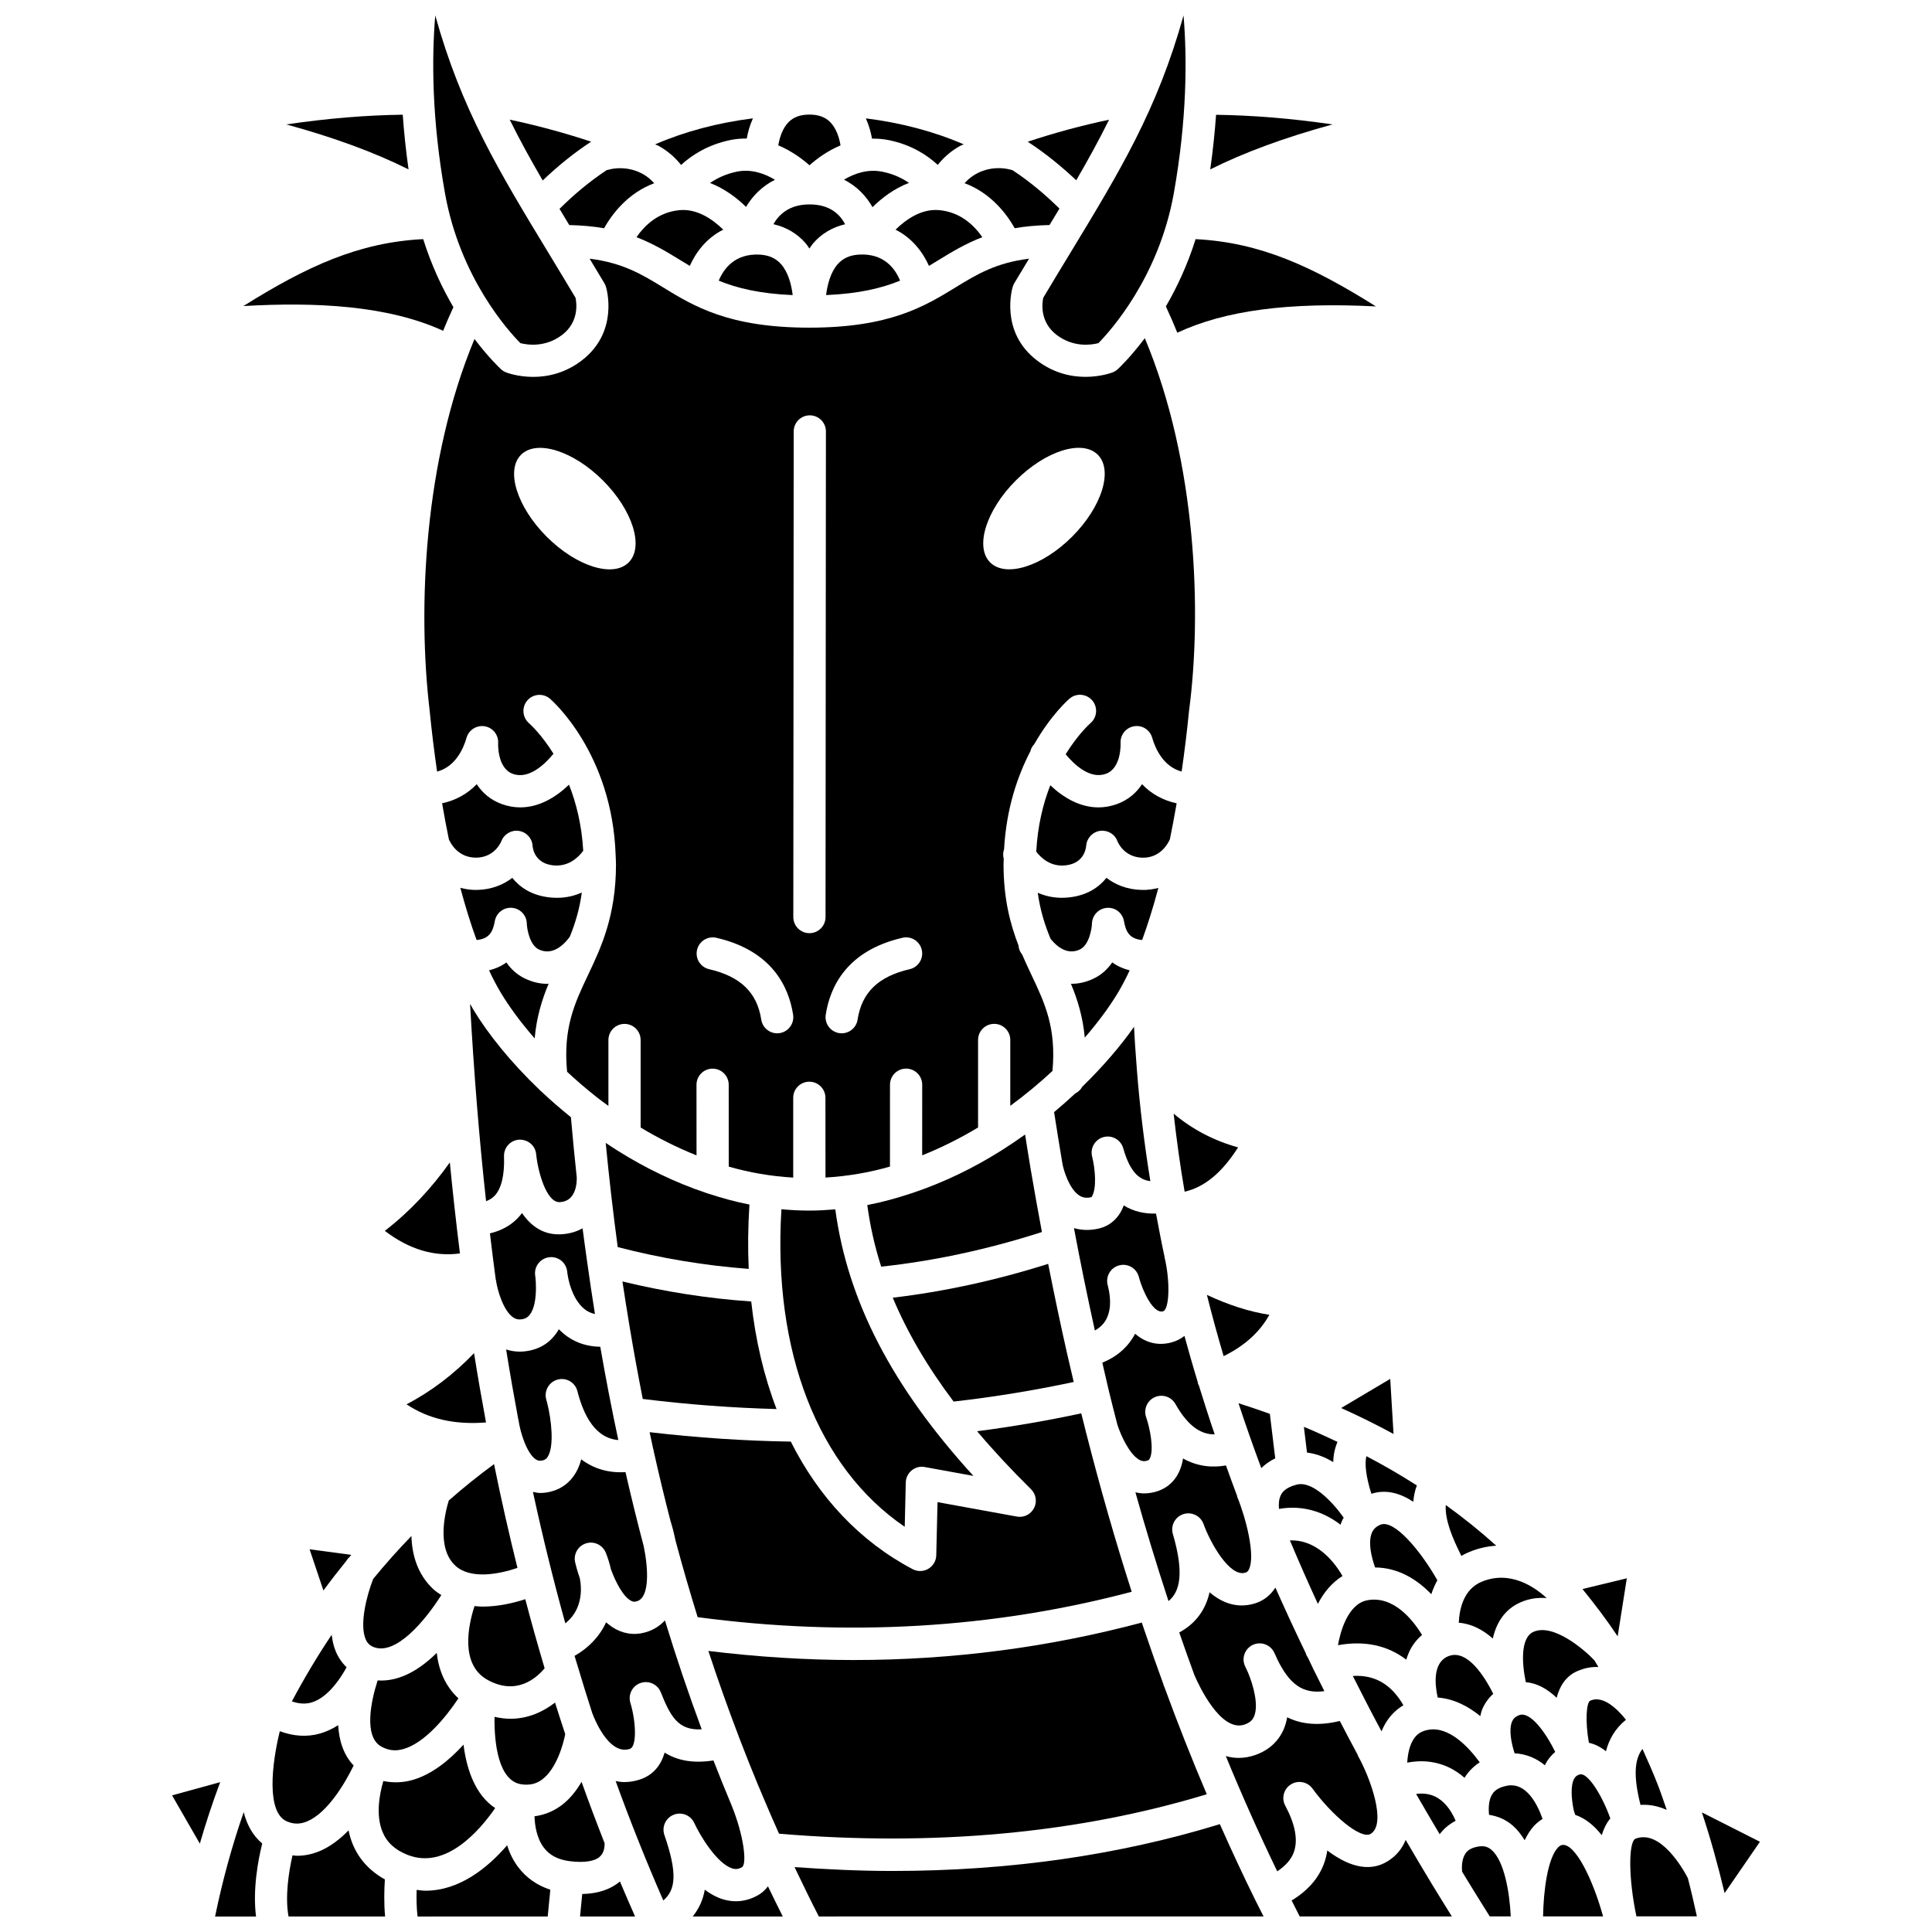<?xml version="1.0" encoding="UTF-8"?>
<!-- Uploaded to: SVG Repo, www.svgrepo.com, Generator: SVG Repo Mixer Tools -->
<svg width="800px" height="800px" version="1.1" viewBox="144 144 512 512" xmlns="http://www.w3.org/2000/svg">
 <defs>
  <clipPath id="l">
   <path d="m254 633h36v18.902h-36z"/>
  </clipPath>
  <clipPath id="h">
   <path d="m297 642h16v9.902h-16z"/>
  </clipPath>
  <clipPath id="g">
   <path d="m220 629h27v22.902h-27z"/>
  </clipPath>
  <clipPath id="f">
   <path d="m327 643h25v8.902h-25z"/>
  </clipPath>
  <clipPath id="e">
   <path d="m200 624h14v27.902h-14z"/>
  </clipPath>
  <clipPath id="d">
   <path d="m354 627h125v24.902h-125z"/>
  </clipPath>
  <clipPath id="c">
   <path d="m552 632h17v19.902h-17z"/>
  </clipPath>
  <clipPath id="b">
   <path d="m576 630h18v21.902h-18z"/>
  </clipPath>
  <clipPath id="a">
   <path d="m486 631h43v20.902h-43z"/>
  </clipPath>
  <clipPath id="k">
   <path d="m531 633h14v18.902h-14z"/>
  </clipPath>
  <clipPath id="j">
   <path d="m420 148.09h39v87.906h-39z"/>
  </clipPath>
  <clipPath id="i">
   <path d="m258 148.09h39v87.906h-39z"/>
  </clipPath>
 </defs>
 <path d="m291.76 509.61c2.269-0.625 4.578 0.695 5.223 2.938 0.055 0.188 0.164 0.566 0.293 1.102 2.656 9.461 7.109 11.715 10.586 11.977-1.734-8.113-3.332-16.348-4.781-24.719-3.203-0.047-6.18-0.914-8.738-2.723-0.785-0.559-1.535-1.199-2.234-1.918-1.559 2.699-3.969 4.816-7.578 5.617-0.953 0.211-1.891 0.312-2.812 0.312-1.238 0-2.438-0.195-3.59-0.574 1.004 6.273 2.086 12.461 3.227 18.566 0.008 0.055 0.043 0.094 0.051 0.148 0.477 3.367 2.207 8.812 4.555 10.398 0.426 0.285 0.953 0.52 1.922 0.273 0.512-0.129 0.93-0.359 1.336-1.055 1.648-2.852 0.93-9.574-0.184-14.039-0.102-0.371-0.203-0.75-0.305-1.133-0.562-2.254 0.785-4.562 3.031-5.172z"/>
 <path d="m275.04 460.93c1.832-1.902 2.707-5.531 2.531-10.5-0.082-2.305 1.688-4.258 3.988-4.406 2.359-0.086 4.312 1.559 4.531 3.856 0.426 4.461 2.66 12.699 6.133 12.699h0.086c4.359-0.172 4.574-5.062 4.535-6.559v-0.008c-0.562-5.262-1.082-10.574-1.547-15.941-2.695-2.18-5.269-4.398-7.664-6.656-0.211-0.152-0.383-0.328-0.562-0.52-7.762-7.406-13.816-14.988-17.668-21.402-0.277-0.465-0.551-0.984-0.828-1.469 1.004 18.047 2.391 35.492 4.242 52.305 0.887-0.336 1.629-0.785 2.223-1.398z"/>
 <path d="m457.94 459.81c5.223-1.18 9.91-5.027 14.164-11.742-6.441-1.777-12.137-4.785-17.082-8.941 0.789 6.867 1.711 13.754 2.918 20.684z"/>
 <path d="m278.2 399.06c-1.32 0.973-2.871 1.652-4.594 2.094 1.012 2.176 2.055 4.16 3.117 5.934 2.227 3.707 5.266 7.848 8.969 12.098 0.504-5.676 1.945-10.305 3.703-14.5-0.133 0.004-0.254 0.035-0.383 0.035-1.855 0-3.828-0.414-5.887-1.398-2.172-1.039-3.762-2.574-4.926-4.262z"/>
 <path d="m276.88 366.88c0.734-1.867 2.688-3.004 4.664-2.676 1.977 0.32 3.481 1.945 3.594 3.945 0.09 1.035 0.758 4.644 5.402 5.172 4.285 0.488 6.945-2.375 8.023-3.867-0.395-6.898-1.883-12.727-3.777-17.508-3.356 3.25-7.84 6.019-12.902 6.019-1.59 0-3.231-0.27-4.918-0.883-3.031-1.102-5.164-3.027-6.629-5.266-2.527 2.641-5.672 4.32-9.176 5.066 0.562 3.273 1.16 6.473 1.801 9.559 0.449 1.047 2.406 4.879 7.277 4.848 4.797-0.098 6.469-3.969 6.641-4.41z"/>
 <path d="m275.13 388.11c0.371-2.164 2.344-3.703 4.527-3.531 2.195 0.164 3.902 1.965 3.949 4.164 0.047 1.391 0.738 5.699 3.203 6.879 4.086 1.957 7.356-2.188 8.215-3.422 1.391-3.441 2.547-7.164 3.164-11.676-1.871 0.848-4.059 1.406-6.582 1.406-0.656 0-1.336-0.039-2.039-0.117-4.676-0.535-7.797-2.66-9.805-5.172-2.312 1.773-5.394 3.109-9.332 3.199-1.625 0.039-3.066-0.203-4.434-0.555 1.336 5.008 2.777 9.641 4.305 13.824 3.254-0.277 4.328-2.086 4.828-5z"/>
 <path d="m468.28 503.39c5.465-2.691 9.52-6.285 12.117-10.957-5.394-0.824-10.895-2.633-16.559-5.273 1.355 5.383 2.824 10.793 4.441 16.23z"/>
 <path d="m433.86 403.32c-2.059 0.984-4.035 1.398-5.887 1.398-0.059 0-0.109-0.016-0.168-0.016 1.738 4.141 3.152 8.707 3.672 14.273 3.621-4.176 6.594-8.242 8.785-11.891 1.062-1.773 2.102-3.758 3.113-5.93-1.73-0.441-3.293-1.133-4.617-2.117-1.195 1.742-2.793 3.273-4.898 4.281z"/>
 <path d="m436.85 494.16c1.465-2.273 1.73-5.496 0.762-9.348-0.027-0.098-0.051-0.199-0.078-0.301-0.574-2.277 0.805-4.594 3.074-5.18 2.273-0.598 4.598 0.777 5.195 3.051 0.016 0.062 0.035 0.129 0.051 0.191 0.91 3.418 3.711 9.582 6.316 8.953 1.75-0.438 1.984-7.945 0.445-14.355-0.012-0.047 0.004-0.094-0.004-0.141-0.793-3.629-1.461-7.238-2.141-10.848-0.074-0.176-0.066-0.383-0.117-0.574-2.859 0.082-5.82-0.457-8.543-2.156-0.254 0.688-0.559 1.34-0.93 1.957-1.312 2.16-3.273 3.602-5.672 4.16-1.078 0.258-2.141 0.379-3.18 0.379-1.176 0-2.32-0.168-3.418-0.488 1.734 9.223 3.582 18.27 5.543 27.141 1.023-0.582 1.984-1.34 2.695-2.441z"/>
 <path d="m481.95 530.47-1.426-11.785c-2.711-0.984-5.5-1.906-8.309-2.812 1.879 5.699 3.883 11.426 6.039 17.191 0.953-0.934 2.156-1.836 3.695-2.594z"/>
 <path d="m437.86 512.58v0.02c0.727 3.004 1.492 5.949 2.246 8.914 0.855 2.703 3.18 7.953 5.906 9.398 0.699 0.363 1.297 0.414 2.082 0.152 0.273-0.09 0.441-0.199 0.629-0.582 1.125-2.277 0.078-7.856-0.984-10.91-0.727-2.09 0.262-4.391 2.277-5.301 2.012-0.902 4.391-0.133 5.477 1.793 3.637 6.449 7.231 8.121 10.414 8.051-1.473-4.281-2.816-8.527-4.137-12.773-0.047-0.082-0.051-0.184-0.09-0.27-0.059-0.125-0.148-0.227-0.195-0.359-0.055-0.148-0.031-0.305-0.066-0.457-0.043-0.168-0.133-0.32-0.152-0.492-1.203-3.93-2.297-7.832-3.375-11.734-1 0.805-2.203 1.422-3.664 1.785-3.777 0.93-6.906-0.211-9.422-2.348-0.234 0.449-0.492 0.895-0.77 1.32-1.855 2.875-4.57 4.992-7.914 6.332 0.578 2.477 1.137 4.984 1.727 7.438 0.004 0.008 0.008 0.016 0.012 0.023z"/>
 <path d="m245.98 470.19c6.5 4.941 13.074 6.894 19.91 5.981-0.992-7.906-1.879-15.949-2.68-24.117-4.902 6.898-10.605 13.02-17.23 18.137z"/>
 <path d="m281.13 559.51c-2.227-9-4.309-18.145-6.203-27.5-4.129 3.019-8.129 6.234-11.996 9.641-0.949 3.086-3.328 12.602 1.754 17.281 4.047 3.719 11.664 2.215 16.445 0.578z"/>
 <path d="m273.25 589.21c7.621 4.176 12.887-0.465 15.082-3.102-1.785-6.031-3.508-12.117-5.125-18.305-3.016 0.977-7.086 1.965-11.336 1.965-0.703 0-1.414-0.086-2.121-0.141-1.668 5.148-3.891 15.535 3.5 19.582z"/>
 <path d="m282.18 616.86c2.16 0.305 3.91-0.09 5.5-1.281 3.672-2.746 5.516-8.938 6.113-12.016-0.914-2.773-1.824-5.555-2.703-8.359-3.109 2.402-7.113 4.289-11.836 4.289-1.34 0-2.75-0.188-4.199-0.516-0.113 7.129 1.074 16.992 7.125 17.883z"/>
 <path d="m245.05 606.86c1.906 1.055 3.785 1.266 5.914 0.637 5.719-1.652 11.355-8.641 14.52-13.418-3.555-3.277-5.238-7.57-5.742-12.047-4.391 4.336-9.793 7.703-15.664 7.297-1.77 5.484-3.754 14.914 0.973 17.531z"/>
 <path d="m296.88 570.34c1.07-2.34 1.336-5.109 0.793-8.043-0.684-1.957-1.086-3.527-1.246-4.231-0.512-2.18 0.738-4.383 2.875-5.059 2.117-0.676 4.422 0.418 5.25 2.5 0.582 1.465 1.035 2.934 1.355 4.391 1.305 3.531 3.269 7.238 5.332 8.328 0.488 0.266 0.949 0.367 1.73 0.062 3.246-1.234 2.82-8.73 1.617-14.559-1.711-6.445-3.309-12.988-4.824-19.602-4.449 0.277-8.418-0.875-11.734-3.391-0.324 1.238-0.777 2.418-1.391 3.481-1.504 2.609-3.809 4.367-6.672 5.078-0.957 0.242-1.902 0.359-2.828 0.359-0.648 0-1.27-0.168-1.902-0.285 2.578 11.895 5.438 23.5 8.582 34.832 1.32-1.059 2.367-2.348 3.062-3.863z"/>
 <path d="m272.8 520.96c-1.125-6.043-2.184-12.156-3.172-18.359-5.363 5.574-11.328 10.141-17.895 13.555 5.816 3.894 12.789 5.469 21.066 4.805z"/>
 <path d="m240.87 578.34c0.438 1.059 1.082 1.711 2.09 2.121 5.789 2.379 13.516-6.672 17.992-13.75-0.695-0.461-1.402-0.902-2.047-1.496-4.328-3.984-5.723-9.266-5.875-14.156-3.519 3.621-6.891 7.422-10.129 11.363-1.746 4.434-3.644 11.988-2.031 15.918z"/>
 <path d="m342.61 463.22c-3.758-0.734-7.418-1.754-11.012-2.934-0.18-0.055-0.359-0.09-0.531-0.172-8.289-2.781-16.086-6.606-23.219-11.07-0.031-0.012-0.051-0.039-0.082-0.051-1.102-0.691-2.18-1.398-3.246-2.113 0.902 9.363 1.965 18.562 3.184 27.613 11.488 2.981 23.129 4.906 34.715 5.777-0.254-5.516-0.191-11.207 0.191-17.051z"/>
 <path d="m275.42 483.18c0.406 2.898 2 8.152 4.539 9.918 0.805 0.555 1.617 0.695 2.727 0.445 3.617-0.805 3.512-8.148 3.215-10.945-0.031-0.234-0.059-0.461-0.09-0.695-0.266-2.312 1.375-4.406 3.684-4.715 2.34-0.305 4.438 1.293 4.785 3.594 0.047 0.309 0.09 0.625 0.129 0.957 0.523 3.41 2.039 7.473 4.863 9.469 0.727 0.512 1.535 0.828 2.394 1.023-0.719-4.508-1.398-9.055-2.035-13.641-0.008-0.059-0.016-0.121-0.027-0.184-0.41-2.957-0.836-5.891-1.215-8.879-1.703 0.922-3.629 1.492-5.769 1.574-4.723 0.234-8.027-2.32-10.277-5.633-0.363 0.488-0.758 0.953-1.176 1.383-1.953 2.019-4.434 3.316-7.328 4.008 0.492 4.102 0.992 8.195 1.539 12.23 0.02 0.031 0.039 0.059 0.043 0.09z"/>
 <path d="m310.82 495.35c0.004 0.012 0 0.02 0 0.035 1.086 6.531 2.258 12.98 3.519 19.352 11.883 1.473 23.758 2.363 35.453 2.676-3.328-8.688-5.586-18.242-6.711-28.508-11.383-0.781-22.812-2.562-34.129-5.301 0.586 3.945 1.219 7.852 1.863 11.742 0-0.008 0.004-0.004 0.004 0.004z"/>
 <path d="m426.45 373.32c4.648-0.535 5.312-4.141 5.406-5.234 0.172-2 1.711-3.641 3.699-3.902 1.98-0.262 3.891 0.859 4.574 2.742 0.152 0.391 1.824 4.258 6.621 4.371 4.746 0.102 6.793-3.758 7.277-4.871 0.641-3.086 1.234-6.277 1.797-9.543-3.504-0.746-6.644-2.422-9.176-5.066-1.465 2.234-3.598 4.164-6.629 5.266-1.688 0.609-3.328 0.883-4.918 0.883-4.992 0-9.414-2.684-12.758-5.867-1.887 4.812-3.356 10.676-3.727 17.602 1.203 1.566 3.785 4.102 7.832 3.621z"/>
 <path d="m585.7 623.65c-0.766-2.18-1.488-4.406-2.312-6.523-0.031-0.082-0.062-0.152-0.09-0.234-1.262-3.227-2.637-6.324-4.027-9.406-2.231 2.848-2.359 7.555-0.52 14.832 2.473-0.172 4.797 0.352 6.949 1.332z"/>
 <path d="m517.47 581.71c0.812-1.754 1.973-3.231 3.394-4.438-2.508-4.082-7.602-10.438-14.469-9.195-5.344 0.973-7.254 8.723-7.82 11.918 7.023-1.277 13.156 0.035 18.098 3.836 0.223-0.723 0.48-1.434 0.797-2.121z"/>
 <path d="m298.21 239.5c-4.496 3.457-9.18 4.379-12.895 4.379-4.082 0-6.996-1.113-7.219-1.199-0.484-0.191-0.926-0.465-1.312-0.816-0.293-0.27-3.269-3.047-7.035-8.031-13.461 32.309-15.098 71.453-11.883 98.488 0 0.016-0.004 0.031-0.004 0.047 0 0.012 0.012 0.027 0.012 0.039 0.543 5.508 1.207 10.871 1.961 16.074 4.766-1.262 6.934-5.914 7.812-8.98 0.605-2.098 2.703-3.387 4.836-3.027 2.148 0.375 3.668 2.305 3.531 4.484 0 0.043-0.301 6.598 3.875 8.117 4.336 1.582 8.625-2.676 10.789-5.332-3.211-5.152-6.227-7.863-6.496-8.098-1.773-1.547-1.965-4.242-0.43-6.019 1.543-1.781 4.219-1.98 6.004-0.453 0.691 0.594 16.484 14.531 17.398 41.473 0 0.105 0.02 0.211 0.012 0.32 0.02 0.695 0.078 1.363 0.078 2.074 0 13.742-3.969 22.109-7.473 29.484-3.543 7.461-6.574 14.012-5.484 25.504 2.383 2.219 4.906 4.402 7.598 6.527 0.145 0.105 0.281 0.215 0.414 0.34 0.949 0.742 1.953 1.453 2.938 2.176v-17.457c0-2.363 1.914-4.269 4.269-4.269 2.359 0 4.269 1.91 4.269 4.269v23.191c4.66 2.816 9.625 5.301 14.812 7.383l-0.008-18.715c0-2.359 1.91-4.269 4.269-4.269s4.269 1.91 4.269 4.269l0.008 21.691c5.5 1.582 11.223 2.566 17.086 2.914v-21.148c0-2.363 1.914-4.269 4.269-4.269 2.359 0 4.269 1.91 4.269 4.269l0.016 21.137c5.863-0.348 11.59-1.328 17.086-2.914l0.008-21.691c0-2.363 1.914-4.269 4.269-4.269 2.359 0 4.269 1.914 4.269 4.269l-0.008 18.715c5.184-2.082 10.152-4.566 14.812-7.383v-23.191c0-2.363 1.914-4.269 4.269-4.269 2.359 0 4.269 1.91 4.269 4.269v17.457c4.027-2.957 7.773-6.07 11.18-9.246 1.035-11.363-1.98-17.879-5.5-25.301-0.836-1.766-1.695-3.59-2.527-5.527-0.133-0.195-0.289-0.402-0.402-0.586-0.359-0.582-0.52-1.215-0.578-1.855-2.199-5.668-3.961-12.398-3.961-21.523 0-0.492 0.043-0.945 0.051-1.426-0.219-0.859-0.211-1.727 0.09-2.527 0.605-10.859 3.606-19.52 6.965-25.961 0.156-0.723 0.543-1.359 1.051-1.918 4.379-7.68 8.957-11.723 9.32-12.031 1.789-1.543 4.484-1.332 6.023 0.457 1.535 1.785 1.332 4.477-0.449 6.016-0.289 0.254-3.352 3.019-6.586 8.254 2.195 2.664 6.406 6.731 10.676 5.176 4.172-1.516 3.879-8.074 3.875-8.141-0.117-2.168 1.418-4.094 3.559-4.449 2.141-0.383 4.211 0.93 4.809 3.019 0.879 3.059 3.062 7.711 7.812 8.973 0.758-5.203 1.418-10.562 1.961-16.07 0.004-0.027 0.016-0.043 0.02-0.066 0.004-0.027-0.008-0.047-0.004-0.074 3.383-25.555 2.102-65.68-11.738-98.633-3.84 5.113-6.887 7.961-7.184 8.234-0.383 0.352-0.828 0.625-1.312 0.816-0.227 0.09-3.141 1.199-7.219 1.199-3.715 0-8.395-0.922-12.895-4.379-9.867-7.574-6.539-19.004-6.394-19.488 0.098-0.332 0.242-0.648 0.418-0.949 1.332-2.234 2.637-4.394 3.91-6.5-8.73 1.09-13.793 4.117-19.398 7.559-8.184 5.023-17.461 10.719-38.824 10.719h-0.004c-21.363 0-30.641-5.695-38.828-10.719-5.606-3.438-10.66-6.469-19.398-7.559 1.273 2.106 2.57 4.262 3.91 6.5 0.18 0.301 0.32 0.613 0.418 0.949 0.16 0.496 3.488 11.926-6.379 19.5zm115 31.824c7.879-7.879 17.602-10.93 21.719-6.812 4.117 4.117 1.066 13.844-6.812 21.719s-17.602 10.93-21.719 6.812c-4.113-4.109-1.062-13.836 6.812-21.719zm-30.051 121.2c2.285-0.543 4.594 0.898 5.121 3.199 0.535 2.297-0.902 4.594-3.199 5.125-8.312 1.918-12.703 6.168-13.812 13.371-0.328 2.106-2.144 3.617-4.215 3.617-0.219 0-0.441-0.016-0.656-0.051-2.332-0.363-3.93-2.547-3.566-4.879 1.141-7.422 5.602-16.984 20.328-20.383zm-28.82-134.19c0-2.359 1.914-4.266 4.269-4.266h0.004c2.359 0 4.269 1.918 4.266 4.277l-0.102 128.69c0 2.359-1.914 4.266-4.269 4.266h-0.004c-2.359 0-4.269-1.918-4.266-4.277zm-25.613 137.39c0.531-2.297 2.836-3.731 5.121-3.199 14.727 3.398 19.188 12.965 20.336 20.383 0.359 2.332-1.238 4.516-3.566 4.879-0.223 0.035-0.441 0.051-0.656 0.051-2.066 0-3.887-1.512-4.215-3.617-1.113-7.203-5.508-11.453-13.812-13.371-2.305-0.535-3.742-2.828-3.207-5.125zm-18.121-102.67c-4.117 4.117-13.844 1.066-21.719-6.812-7.875-7.879-10.93-17.602-6.812-21.719 4.117-4.117 13.844-1.066 21.719 6.812 7.879 7.879 10.93 17.602 6.812 21.719z"/>
 <path d="m475.99 579.92c2.082-0.988 4.578-0.141 5.633 1.914 0.129 0.258 0.461 0.922 0.875 1.891 3.277 6.742 6.848 9.215 12.469 8.441-0.93-1.84-1.855-3.684-2.754-5.519-0.074-0.164-0.195-0.289-0.246-0.465-0.004-0.02 0-0.043-0.004-0.062-0.453-0.922-0.875-1.836-1.324-2.758-0.27-0.395-0.488-0.812-0.613-1.281-2.812-5.82-5.488-11.605-8.031-17.348-1.32 2.062-3.203 3.543-5.586 4.238-4.691 1.359-8.652-0.254-11.863-3.004-1.078 4.789-3.773 8.336-8.035 10.66 1.309 3.793 2.648 7.551 4.012 11.273 1.125 2.621 6.977 15.344 13.344 13.109 1.676-0.59 2.223-1.5 2.512-2.223 1.172-2.922-0.176-8.012-1.609-11.465-0.301-0.621-0.582-1.234-0.852-1.844-0.93-2.102-0.008-4.57 2.074-5.559z"/>
 <path d="m525 593.86c4.309 0.324 8.125 2.344 11.293 4.93 0.145-0.586 0.262-1.176 0.488-1.738 0.672-1.641 1.68-3.031 2.949-4.172-2.227-4.434-6.777-11.82-11.738-10.035-4.32 1.574-3.781 7.426-2.992 11.016z"/>
 <path d="m313.73 590.02c2.16-0.766 4.531 0.316 5.379 2.434 2.531 6.316 4.562 10.219 10.848 9.828-3.492-9.43-6.746-19.043-9.742-28.855-1.102 1.188-2.465 2.176-4.207 2.84-2.984 1.133-6.019 0.965-8.781-0.5-0.934-0.496-1.797-1.125-2.598-1.844-1.73 3.754-4.648 6.812-8.367 8.902 0.301 1.012 0.613 2.004 0.918 3.012 0.008 0.031 0.016 0.055 0.027 0.086 1.23 4.094 2.477 8.168 3.785 12.191 0.016 0.043 0.051 0.074 0.066 0.117 0.086 0.246 4.094 11.184 9.898 9.227 1.855-0.633 1.605-7.215 0.109-12.168-0.672-2.188 0.508-4.516 2.664-5.269z"/>
 <path d="m430.18 395.62c2.469-1.18 3.156-5.484 3.203-6.898 0.074-2.188 1.789-3.981 3.977-4.129 2.227-0.176 4.129 1.367 4.504 3.523 0.504 2.918 1.566 4.719 4.816 4.992 1.523-4.172 2.965-8.797 4.297-13.793-1.359 0.34-2.801 0.578-4.422 0.523-3.938-0.09-7.023-1.426-9.332-3.203-2.008 2.516-5.129 4.641-9.805 5.172-0.699 0.082-1.379 0.117-2.039 0.117-2.434 0-4.539-0.539-6.363-1.332 0.656 4.734 1.902 8.594 3.391 12.188 1.262 1.605 4.191 4.543 7.773 2.84z"/>
 <path d="m533.35 555.3c2.5-1.043 4.887-1.523 7.168-1.68-4.219-3.805-8.684-7.394-13.375-10.773-0.246 3.926 1.719 8.652 4.129 13.477 0.648-0.375 1.336-0.715 2.078-1.023z"/>
 <path d="m443.91 565.83c-4.336-13.523-8.336-27.488-12.016-41.914-0.055-0.18-0.125-0.406-0.148-0.492-0.012-0.051 0-0.098-0.012-0.148-0.402-1.57-0.805-3.144-1.191-4.723-9.094 1.949-18.328 3.543-27.598 4.738 4.281 5.074 9.031 10.188 14.289 15.371 1.336 1.32 1.656 3.348 0.789 5.012-0.867 1.664-2.711 2.578-4.555 2.231l-21.012-3.828-0.336 14.086c-0.035 1.48-0.832 2.832-2.106 3.582-0.668 0.395-1.414 0.59-2.16 0.59-0.684 0-1.367-0.164-1.992-0.492-13.961-7.356-24.859-19.012-32.293-33.805-12.316-0.188-24.855-1.035-37.414-2.496 0.324 1.512 0.645 3.031 0.973 4.535 0.02 0.066 0.074 0.117 0.09 0.184 0.02 0.086-0.004 0.168 0.012 0.254 1.41 6.348 2.926 12.602 4.519 18.789 0.012 0.035 0.039 0.055 0.047 0.086 0.191 0.613 0.73 2.434 1.23 4.894 1.832 6.859 3.801 13.609 5.859 20.277 39.652 5.277 78.293 3.004 115.02-6.731z"/>
 <path d="m530.59 574.04c3.371 0.258 6.402 1.863 9.02 4.191 0.918-4.125 3.094-7.711 7.293-9.578 2.32-1.031 4.672-1.324 6.973-1.148-3.117-2.887-9.641-7.484-17.234-4.32-4.746 1.977-5.883 7.148-6.051 10.855z"/>
 <path d="m546.64 598.52c-1.273 0.465-1.699 1.152-1.949 1.762-0.879 2.16-0.172 5.695 0.695 8.355 3.148 0.176 5.828 1.371 8.047 3.191 0.059-0.125 0.086-0.266 0.148-0.383 0.656-1.25 1.539-2.297 2.562-3.172-2.637-5.383-6.676-10.785-9.504-9.754z"/>
 <path d="m561.99 586.87c1.918-0.848 3.797-1.168 5.606-1.094-0.367-0.578-0.699-1.195-1.07-1.77-2.598-2.781-10.879-9.902-16.148-7.547-3.488 1.551-3.07 8.391-2.019 13.348 3.106 0.242 5.836 1.902 8.168 4.125 0.797-3.086 2.422-5.727 5.465-7.062z"/>
 <path d="m510.11 602.82c0.445-1.047 0.965-2.07 1.637-3.031 1.129-1.605 2.539-2.898 4.168-3.887-3.242-5.594-7.629-8.102-13.406-7.758 2.445 4.863 4.957 9.746 7.602 14.676z"/>
 <path d="m415.66 444.66c-2.082 1.492-4.223 2.938-6.438 4.332-0.031 0.012-0.051 0.039-0.082 0.051-7.133 4.469-14.934 8.289-23.219 11.07-0.168 0.078-0.352 0.109-0.531 0.172-3.762 1.238-7.602 2.316-11.551 3.062 0.742 5.5 1.957 10.934 3.684 16.328 14.07-1.512 28.363-4.598 42.598-9.176-1.023-5.453-2.012-10.965-2.961-16.539 0-0.004-0.004-0.016-0.004-0.016-0.516-3.062-0.996-6.184-1.496-9.285z"/>
 <path d="m358.5 464.82c-2.5 0-4.969-0.133-7.414-0.359-2.316 37.758 9.645 68.457 32.676 84.16l0.277-11.742c0.031-1.25 0.602-2.422 1.57-3.211 0.969-0.789 2.227-1.133 3.465-0.887l12.895 2.348c-21.578-23.641-33.352-46.418-36.605-70.637-2.273 0.191-4.555 0.328-6.863 0.328z"/>
 <path d="m430 460.8c0.949 0.625 1.957 0.762 3.269 0.449 1.461-2.16 0.961-7.566 0.156-10.734-0.578-2.258 0.773-4.57 3.027-5.176 2.254-0.609 4.578 0.715 5.215 2.957 1.742 6.141 4.117 8.363 7.188 8.723-1.609-9.902-2.805-19.746-3.574-29.551-0.039-0.176-0.016-0.348-0.035-0.52-0.277-3.613-0.547-7.227-0.711-10.832-3.527 5.019-8.172 10.477-13.727 15.887-0.414 0.793-1.09 1.391-1.875 1.793-1.777 1.66-3.648 3.301-5.586 4.922 0.719 4.617 1.453 9.215 2.223 13.75 0.297 1.613 1.746 6.578 4.43 8.332z"/>
 <path d="m426.85 502.96c-0.004-0.031-0.027-0.051-0.031-0.086-0.004-0.012 0.004-0.027 0-0.043-1.773-7.828-3.445-15.805-5.043-23.898-13.754 4.356-27.551 7.359-41.184 8.973 3.844 9.184 9.191 18.309 16.125 27.523 10.684-1.207 21.352-2.957 31.832-5.191-0.578-2.41-1.148-4.832-1.699-7.277z"/>
 <path d="m457.6 545.26c2.195-0.699 4.562 0.445 5.344 2.613 1.836 5.09 6.953 14.137 11.066 12.902 0.41-0.121 0.703-0.301 0.977-0.879 1.766-3.664-0.809-13.617-3.098-19.191-0.043-0.105-0.027-0.215-0.059-0.32-1.035-2.691-1.961-5.352-2.938-8.027-3.324 0.586-7.32 0.43-11.375-1.844-0.203 1.309-0.566 2.574-1.141 3.734-1.184 2.406-3.121 4.109-5.617 4.93-1.191 0.395-2.394 0.59-3.578 0.59-0.773 0-1.535-0.121-2.289-0.285 2.703 9.605 5.555 19.008 8.57 28.191 0.004 0.008 0.008 0.016 0.012 0.027v0.02c0.062 0.195 0.129 0.395 0.191 0.586 2.926-2.391 4.277-7.117 1.152-17.793-0.645-2.211 0.586-4.539 2.781-5.254z"/>
 <path d="m371.62 211.47c-2.41 0.145-4.25 0.977-5.629 2.547-1.898 2.156-2.734 5.445-3.066 8.18 8.727-0.371 14.75-1.832 19.609-3.828-1.262-3.074-4.188-7.301-10.914-6.898z"/>
 <path d="m324.01 199.7c-5.68 0.547-9.281 4.184-11.34 7.156 4.422 1.703 7.992 3.856 11.473 5.992 0.887 0.543 1.77 1.086 2.66 1.613 1.617-3.625 4.441-7.391 8.863-9.602-2.82-2.758-6.945-5.629-11.656-5.16z"/>
 <path d="m390.19 214.46c0.895-0.535 1.777-1.07 2.664-1.617 3.481-2.137 7.051-4.289 11.473-5.992-2.055-2.969-5.656-6.609-11.34-7.156-4.711-0.473-8.848 2.41-11.664 5.168 4.422 2.219 7.246 5.977 8.867 9.598z"/>
 <path d="m358.54 198.17c-5.379 0-8.129 2.699-9.574 5.242 3.363 0.773 6.266 2.457 8.496 5.008 0.402 0.457 0.699 0.965 1.043 1.449 0.34-0.488 0.645-0.992 1.043-1.449 2.211-2.527 5.082-4.211 8.414-4.992-1.336-2.559-3.984-5.258-9.422-5.258z"/>
 <path d="m334.47 218.38c4.859 1.992 10.879 3.453 19.602 3.824-0.332-2.734-1.168-6.023-3.066-8.18-1.379-1.566-3.219-2.402-5.625-2.547-6.699-0.363-9.637 3.832-10.91 6.902z"/>
 <path d="m562.71 614.23h-0.004c-0.766 0.203-1.219 0.547-1.555 1.184-0.973 1.844-0.727 5.309-0.086 8.363 0.137 0.398 0.27 0.793 0.383 1.184 2.688 0.898 5.027 2.832 7.027 5.383 0.52-1.703 1.25-3.219 2.277-4.441-2.359-6.594-6.098-12.168-8.043-11.672z"/>
 <path d="m304.22 632.45c-2.106-5.359-4.148-10.773-6.102-16.246-1.34 2.293-3.031 4.496-5.285 6.195-2.144 1.613-4.578 2.586-7.184 2.934 0.086 2.508 0.594 5.82 2.481 8.32 1.523 2.019 3.766 3.188 6.852 3.578 3.887 0.492 6.762 0.031 8.098-1.309 1.137-1.125 1.168-2.832 1.141-3.473z"/>
 <g clip-path="url(#l)">
  <path d="m281.28 638.75c-1.344-1.793-2.258-3.762-2.891-5.723-5.031 5.82-12.516 12.031-21.629 12.031-0.766 0-1.559-0.133-2.344-0.223-0.078 2.223-0.035 4.762 0.246 7.062l34.488-0.004 0.691-7.102c-3.523-1.152-6.402-3.16-8.562-6.043z"/>
 </g>
 <path d="m275.23 623.16c-5.144-3.383-7.547-9.992-8.395-16.816-3.617 3.984-8.238 7.84-13.469 9.355-2.625 0.762-5.246 0.805-7.777 0.289-1.035 3.531-2.043 9.008-0.234 13.438 1.152 2.832 3.348 4.844 6.711 6.156 10.055 3.926 18.965-6.363 23.164-12.422z"/>
 <g clip-path="url(#h)">
  <path d="m298.3 645.93-0.582 5.957h14.582c-1.352-3.078-2.711-6.156-4.008-9.273-2.5 2.102-5.828 3.231-9.992 3.316z"/>
 </g>
 <path d="m338.02 639.14c0.93 0.301 1.719 0.203 2.613-0.309 1.344-0.773 0.562-8.234-2.75-16.383-1.652-3.934-3.254-7.91-4.812-11.914-5.648 0.895-9.82-0.109-12.93-2.074-0.965 3.285-2.965 5.902-6.43 7.082-1.426 0.488-2.867 0.73-4.289 0.73-0.766 0-1.516-0.125-2.266-0.266 3.902 10.77 8.117 21.305 12.625 31.637 3.32-2.82 3.781-7.231 0.289-17.355-0.742-2.152 0.336-4.512 2.453-5.356 2.117-0.852 4.523 0.117 5.473 2.191 1.539 3.375 6.012 10.734 10.023 12.016z"/>
 <g clip-path="url(#g)">
  <path d="m246 642.07c-4-2.231-6.914-5.371-8.578-9.469-0.469-1.16-0.805-2.348-1.051-3.543-2.234 2.301-4.785 4.289-7.637 5.492-1.977 0.832-4.008 1.25-6.035 1.25-0.395 0-0.785-0.09-1.18-0.121-1.023 4.461-2.008 11.012-1.055 16.211l25.594-0.004c-0.344-3.664-0.227-7.32-0.059-9.816z"/>
 </g>
 <g clip-path="url(#f)">
  <path d="m344.89 646.24c-2.981 1.707-6.262 2.062-9.492 1.031-1.648-0.531-3.199-1.406-4.625-2.484-0.441 2.555-1.449 4.945-3.203 7.102l23.875-0.004c-1.324-2.648-2.644-5.305-3.926-7.984-0.691 0.91-1.539 1.715-2.629 2.34z"/>
 </g>
 <path d="m189.6 619.79 7.359 12.789c1.602-5.531 3.398-10.969 5.394-16.293z"/>
 <path d="m231.9 577.23c-3.793 5.656-7.312 11.551-10.551 17.656 1.809 0.621 3.516 0.762 5.133 0.309 3.289-0.945 6.547-4.238 9.367-9.352-1.223-1.18-2.203-2.602-2.891-4.269-0.559-1.367-0.879-2.836-1.059-4.344z"/>
 <path d="m225.41 626.68c5.316-2.242 9.922-9.887 12.309-14.805-2.695-2.82-3.871-6.625-4.098-10.691-1.539 0.996-3.137 1.734-4.793 2.211-3.484 1-7.066 0.73-10.676-0.609-2.156 8.766-3.621 21.613 1.93 23.93 1.801 0.75 3.496 0.738 5.328-0.035z"/>
 <g clip-path="url(#e)">
  <path d="m208.58 624.24c-3.106 8.941-5.637 18.184-7.582 27.668h10.855c-0.926-7.234 0.574-15.086 1.641-19.359-2.523-2.102-4.066-5.008-4.914-8.309z"/>
 </g>
 <path d="m524.34 620.11c-1.52-0.738-3.227-0.934-5.059-0.691 2.012 3.527 4.148 7.102 6.254 10.672 0.871-1.203 2.25-2.512 4.219-3.57-1.266-3.012-3.129-5.297-5.414-6.41z"/>
 <g clip-path="url(#d)">
  <path d="m476.63 647.47c0-0.004 0-0.012-0.004-0.016-3.234-6.551-6.34-13.246-9.355-20.039-26.762 8.223-55.824 12.41-86.809 12.41-8.48 0-17.141-0.406-25.898-1.023 2.086 4.398 4.223 8.766 6.434 13.082l117.86-0.012c-0.734-1.453-1.48-2.891-2.203-4.352-0.008-0.023-0.02-0.031-0.027-0.051z"/>
 </g>
 <g clip-path="url(#c)">
  <path d="m558.18 632.92c-0.367 0.016-0.785 0.121-1.367 0.758-2.66 2.926-3.762 11.289-3.883 18.121 0 0.02 0.004 0.043 0.004 0.062h15.898c-2.723-9.867-7.301-19.113-10.652-18.941z"/>
 </g>
 <path d="m572.7 577.65 2.422-15.387-11.754 2.848c3.269 4.023 6.418 8.164 9.332 12.539z"/>
 <g clip-path="url(#b)">
  <path d="m577.34 631.31c-1.762 1.07-1.82 10.355 0.328 20.543h16.027c-0.762-3.434-1.535-6.856-2.406-10.16-1.137-2.18-7.25-13.102-13.949-10.383z"/>
 </g>
 <path d="m595.02 624.31c2.269 6.824 4.254 13.977 6.019 21.383l9.359-13.605z"/>
 <path d="m565.43 594.69c-1.012 0.445-1.387 5.394-0.355 11.168 1.648 0.359 3.152 1.156 4.519 2.238 0.812-3.137 2.453-6.043 5.305-8.344-2.363-2.949-6.102-6.547-9.469-5.062z"/>
 <path d="m543.33 617.24c-2.867 0.547-3.668 1.898-3.934 2.344-0.887 1.492-0.961 3.598-0.785 5.359 2.336 0.355 4.496 1.285 6.344 2.91 1.207 1.062 2.219 2.379 3.094 3.824 0.688-1.41 1.48-2.695 2.441-3.75 0.699-0.77 1.488-1.375 2.305-1.902-1.395-3.961-4.336-9.785-9.465-8.785z"/>
 <g clip-path="url(#a)">
  <path d="m523.79 643.84c-2.5-4.109-4.898-8.184-7.277-12.246-0.879 2.199-2.367 4.141-4.688 5.609-5.262 3.328-11.129 0.949-16.078-2.801-0.164 1.125-0.43 2.207-0.805 3.269-1.43 4.051-4.359 7.375-8.648 9.977 0.715 1.414 1.418 2.828 2.141 4.231l40.324-0.004c-1.609-2.59-3.227-5.176-4.789-7.746-0.074-0.098-0.121-0.195-0.18-0.289z"/>
 </g>
 <path d="m484.6 622.51c-1.059-1.977-0.402-4.438 1.504-5.629 1.91-1.188 4.406-0.695 5.723 1.113 5 6.894 12.84 13.652 15.438 11.984 4.266-2.695-0.109-14.801-3.398-20.68-0.055-0.098-0.051-0.211-0.098-0.312-1.613-2.984-3.156-5.945-4.703-8.91-5.816 1.414-10.367 0.805-13.953-0.977-0.168 0.977-0.422 1.934-0.793 2.863-1.352 3.375-3.981 5.836-7.613 7.117-1.535 0.539-3.016 0.785-4.441 0.785-1.18 0-2.316-0.176-3.418-0.488 4.301 10.465 8.848 20.645 13.633 30.547 2.203-1.469 3.727-3.168 4.414-5.117 1.129-3.195 0.355-7.336-2.293-12.297z"/>
 <g clip-path="url(#k)">
  <path d="m535.77 633.35c-2.41 0.391-3.152 1.469-3.394 1.824-1.02 1.492-1.02 3.672-0.906 4.844 2.391 3.926 4.816 7.867 7.324 11.844h5.57c-0.309-6.457-1.719-14.656-5.066-17.598-0.996-0.879-2.059-1.156-3.527-0.914z"/>
 </g>
 <path d="m237.09 556.05-11.047-1.477 3.668 10.93c1.949-2.656 3.957-5.25 6.023-7.793 0.242-0.395 0.504-0.75 0.848-1.039 0.168-0.199 0.336-0.41 0.508-0.621z"/>
 <path d="m437.91 175.73c-6.891 1.43-14.633 3.519-21.562 5.832 4.57 2.965 8.828 6.414 12.863 10.215 3.156-5.43 6.047-10.68 8.699-16.047z"/>
 <path d="m466.27 174.42c-0.324 4.551-0.82 9.367-1.543 14.473 8.961-4.484 19.691-8.438 32.406-11.922-11.145-1.625-21.332-2.414-30.863-2.551z"/>
 <path d="m507.43 539.87c3.891-1.262 7.672-0.156 11.105 2.121 0.117-1.465 0.418-2.914 0.941-4.336-4.281-2.738-8.727-5.328-13.367-7.754-0.496 1.91-0.129 5.414 1.32 9.969z"/>
 <path d="m513.3 524.02-0.875-14.602-13.012 7.723c4.793 2.152 9.422 4.445 13.887 6.879z"/>
 <g clip-path="url(#j)">
  <path d="m420.47 222.91c-0.32 1.512-0.926 6.406 3.519 9.82 4.481 3.441 9.285 2.676 11.094 2.207 3.016-3.059 16.008-17.328 20-39.781 3.488-19.668 3.523-35.629 2.566-47.062-6.961 24.98-16.766 41.121-30.207 63.266-2.227 3.664-4.551 7.488-6.973 11.551z"/>
 </g>
 <path d="m456 232.17c12.652-5.894 29.43-8.145 52.645-6.965-16.855-10.559-30.621-16.965-47.797-17.828-2.18 6.941-5.012 12.895-7.879 17.828 1.066 2.289 2.078 4.609 3.031 6.965z"/>
 <path d="m487.64 537.44c-3.234 0.812-3.969 2.301-4.207 2.789-0.535 1.082-0.602 2.41-0.492 3.644 6.203-1.07 11.758 0.691 16.316 4.195 0.051-0.152 0.098-0.309 0.152-0.461 0.18-0.504 0.441-0.957 0.676-1.426-3-4.227-8.309-9.816-12.445-8.742z"/>
 <path d="m498.44 526.11c-2.918-1.367-5.844-2.727-8.895-3.981l0.824 6.816c2.492 0.309 4.844 1.215 6.957 2.547 0.039-2.066 0.469-3.816 1.113-5.383z"/>
 <path d="m509.74 548.1c-1.18 0.523-1.879 1.25-2.273 2.348-0.914 2.551 0.008 6.297 0.945 8.945 6.301 0.043 11.285 3.328 14.898 7.09 0.402-1.246 0.945-2.492 1.609-3.691-4.344-7.656-11.488-16.375-15.18-14.691z"/>
 <path d="m339.88 604.44c0.004 0.012 0 0.031 0.004 0.043 1.68 4.383 3.406 8.727 5.191 13.027 0.012 0.027 0.039 0.043 0.047 0.066 0.289 0.652 0.648 1.5 1.035 2.481 1.402 3.32 2.824 6.621 4.293 9.895 41.133 3.434 79.219-0.102 113.36-10.457-3.918-9.191-7.637-18.613-11.176-28.262-0.105-0.27-0.223-0.543-0.32-0.805-0.016-0.043-0.008-0.09-0.02-0.137-1.762-4.816-3.477-9.691-5.144-14.629-0.016-0.047-0.051-0.086-0.066-0.137-0.008-0.031 0-0.059-0.008-0.09-0.164-0.484-0.328-0.957-0.492-1.441-24.699 6.586-50.223 9.93-76.328 9.93-12.719 0-25.578-0.832-38.531-2.406 2.543 7.727 5.246 15.332 8.105 22.812 0.016 0.055 0.039 0.078 0.047 0.109z"/>
 <path d="m499.78 561.66c-3.07-5.312-7.887-9.668-13.945-9.438 2.348 5.57 4.809 11.176 7.414 16.82 1.469-2.836 3.574-5.555 6.531-7.383z"/>
 <path d="m261.43 231.66c0.859-2.113 1.773-4.195 2.727-6.25-2.914-4.973-5.793-11-8.004-18.039-17.129 0.859-30.867 7.231-47.66 17.738 18.996-1.102 38.164-0.211 52.938 6.551z"/>
 <path d="m528.07 612.43c1.461 0.711 2.812 1.617 4.039 2.707 0.809-1.328 2.094-2.844 4.035-4.102-2.973-4.062-8.125-9.602-13.629-8.617-1.688 0.289-2.883 1.016-3.773 2.281-1.203 1.719-1.68 4.172-1.812 6.426 4.777-0.934 8.566 0.055 11.141 1.305z"/>
 <path d="m324.49 187.72c2.812-2.574 6.965-5.309 12.895-6.574 1.559-0.332 3.062-0.449 4.516-0.43 0.293-1.637 0.785-3.481 1.633-5.352-9.344 1.176-18 3.473-25.926 6.898 0.32 0.156 0.668 0.242 0.977 0.418 2.344 1.316 4.348 3.047 5.906 5.039z"/>
 <path d="m339.17 189.51c-2.961 0.633-5.242 1.77-7.008 2.981 3.883 1.492 7.121 3.965 9.551 6.34 1.656-2.789 4.144-5.449 7.664-7.188-2.789-1.684-6.352-2.953-10.207-2.133z"/>
 <path d="m366.75 182.53c-0.34-2.023-1.113-4.512-2.707-6.141-1.332-1.363-3.144-2.023-5.543-2.023-2.402 0-4.211 0.66-5.543 2.023-1.59 1.629-2.363 4.106-2.703 6.129 3.441 1.453 6.266 3.512 8.266 5.285 1.988-1.777 4.789-3.832 8.23-5.273z"/>
 <path d="m300.66 181.55c-6.934-2.312-14.68-4.402-21.578-5.836 2.66 5.391 5.57 10.664 8.738 16.109 4.004-3.812 8.254-7.285 12.84-10.273z"/>
 <path d="m250.73 174.4c-9.531 0.117-19.727 0.941-30.867 2.57 12.719 3.481 23.445 7.438 32.406 11.922-0.719-5.117-1.215-9.945-1.539-14.492z"/>
 <path d="m375.22 198.9c2.449-2.41 5.723-4.926 9.668-6.434-1.762-1.215-4.051-2.348-7.019-2.957-3.91-0.789-7.453 0.461-10.207 2.109 3.519 1.758 5.961 4.461 7.559 7.281z"/>
 <path d="m294.86 203.64c3.426 0.086 6.504 0.367 9.223 0.848 2.059-3.664 6.223-9.285 13.281-11.93-0.812-0.926-1.793-1.762-2.961-2.414-2.934-1.645-6.422-1.992-9.645-1.047-4.473 2.957-8.605 6.414-12.48 10.254 0.84 1.406 1.703 2.836 2.582 4.289z"/>
 <g clip-path="url(#i)">
  <path d="m281.9 234.93c1.797 0.465 6.613 1.242 11.102-2.203 4.426-3.398 3.844-8.262 3.516-9.824-2.422-4.059-4.746-7.879-6.965-11.543-13.441-22.148-23.246-38.289-30.207-63.27-0.957 11.434-0.922 27.395 2.566 47.059 4.012 22.578 16.977 36.742 19.988 39.781z"/>
 </g>
 <path d="m379.57 181.14c5.965 1.223 10.137 3.961 12.949 6.559 1.559-1.984 3.551-3.707 5.887-5.019 0.32-0.18 0.672-0.27 1-0.426-7.941-3.422-16.602-5.715-25.949-6.887 0.852 1.879 1.34 3.738 1.637 5.375 1.441-0.02 2.926 0.086 4.477 0.398z"/>
 <path d="m412.91 204.48c2.715-0.484 5.797-0.762 9.223-0.848 0.895-1.477 1.773-2.93 2.633-4.359-3.863-3.797-7.965-7.227-12.406-10.156-3.254-0.996-6.797-0.652-9.77 1.016-1.168 0.652-2.144 1.492-2.961 2.414 7.059 2.648 11.223 8.27 13.281 11.934z"/>
</svg>